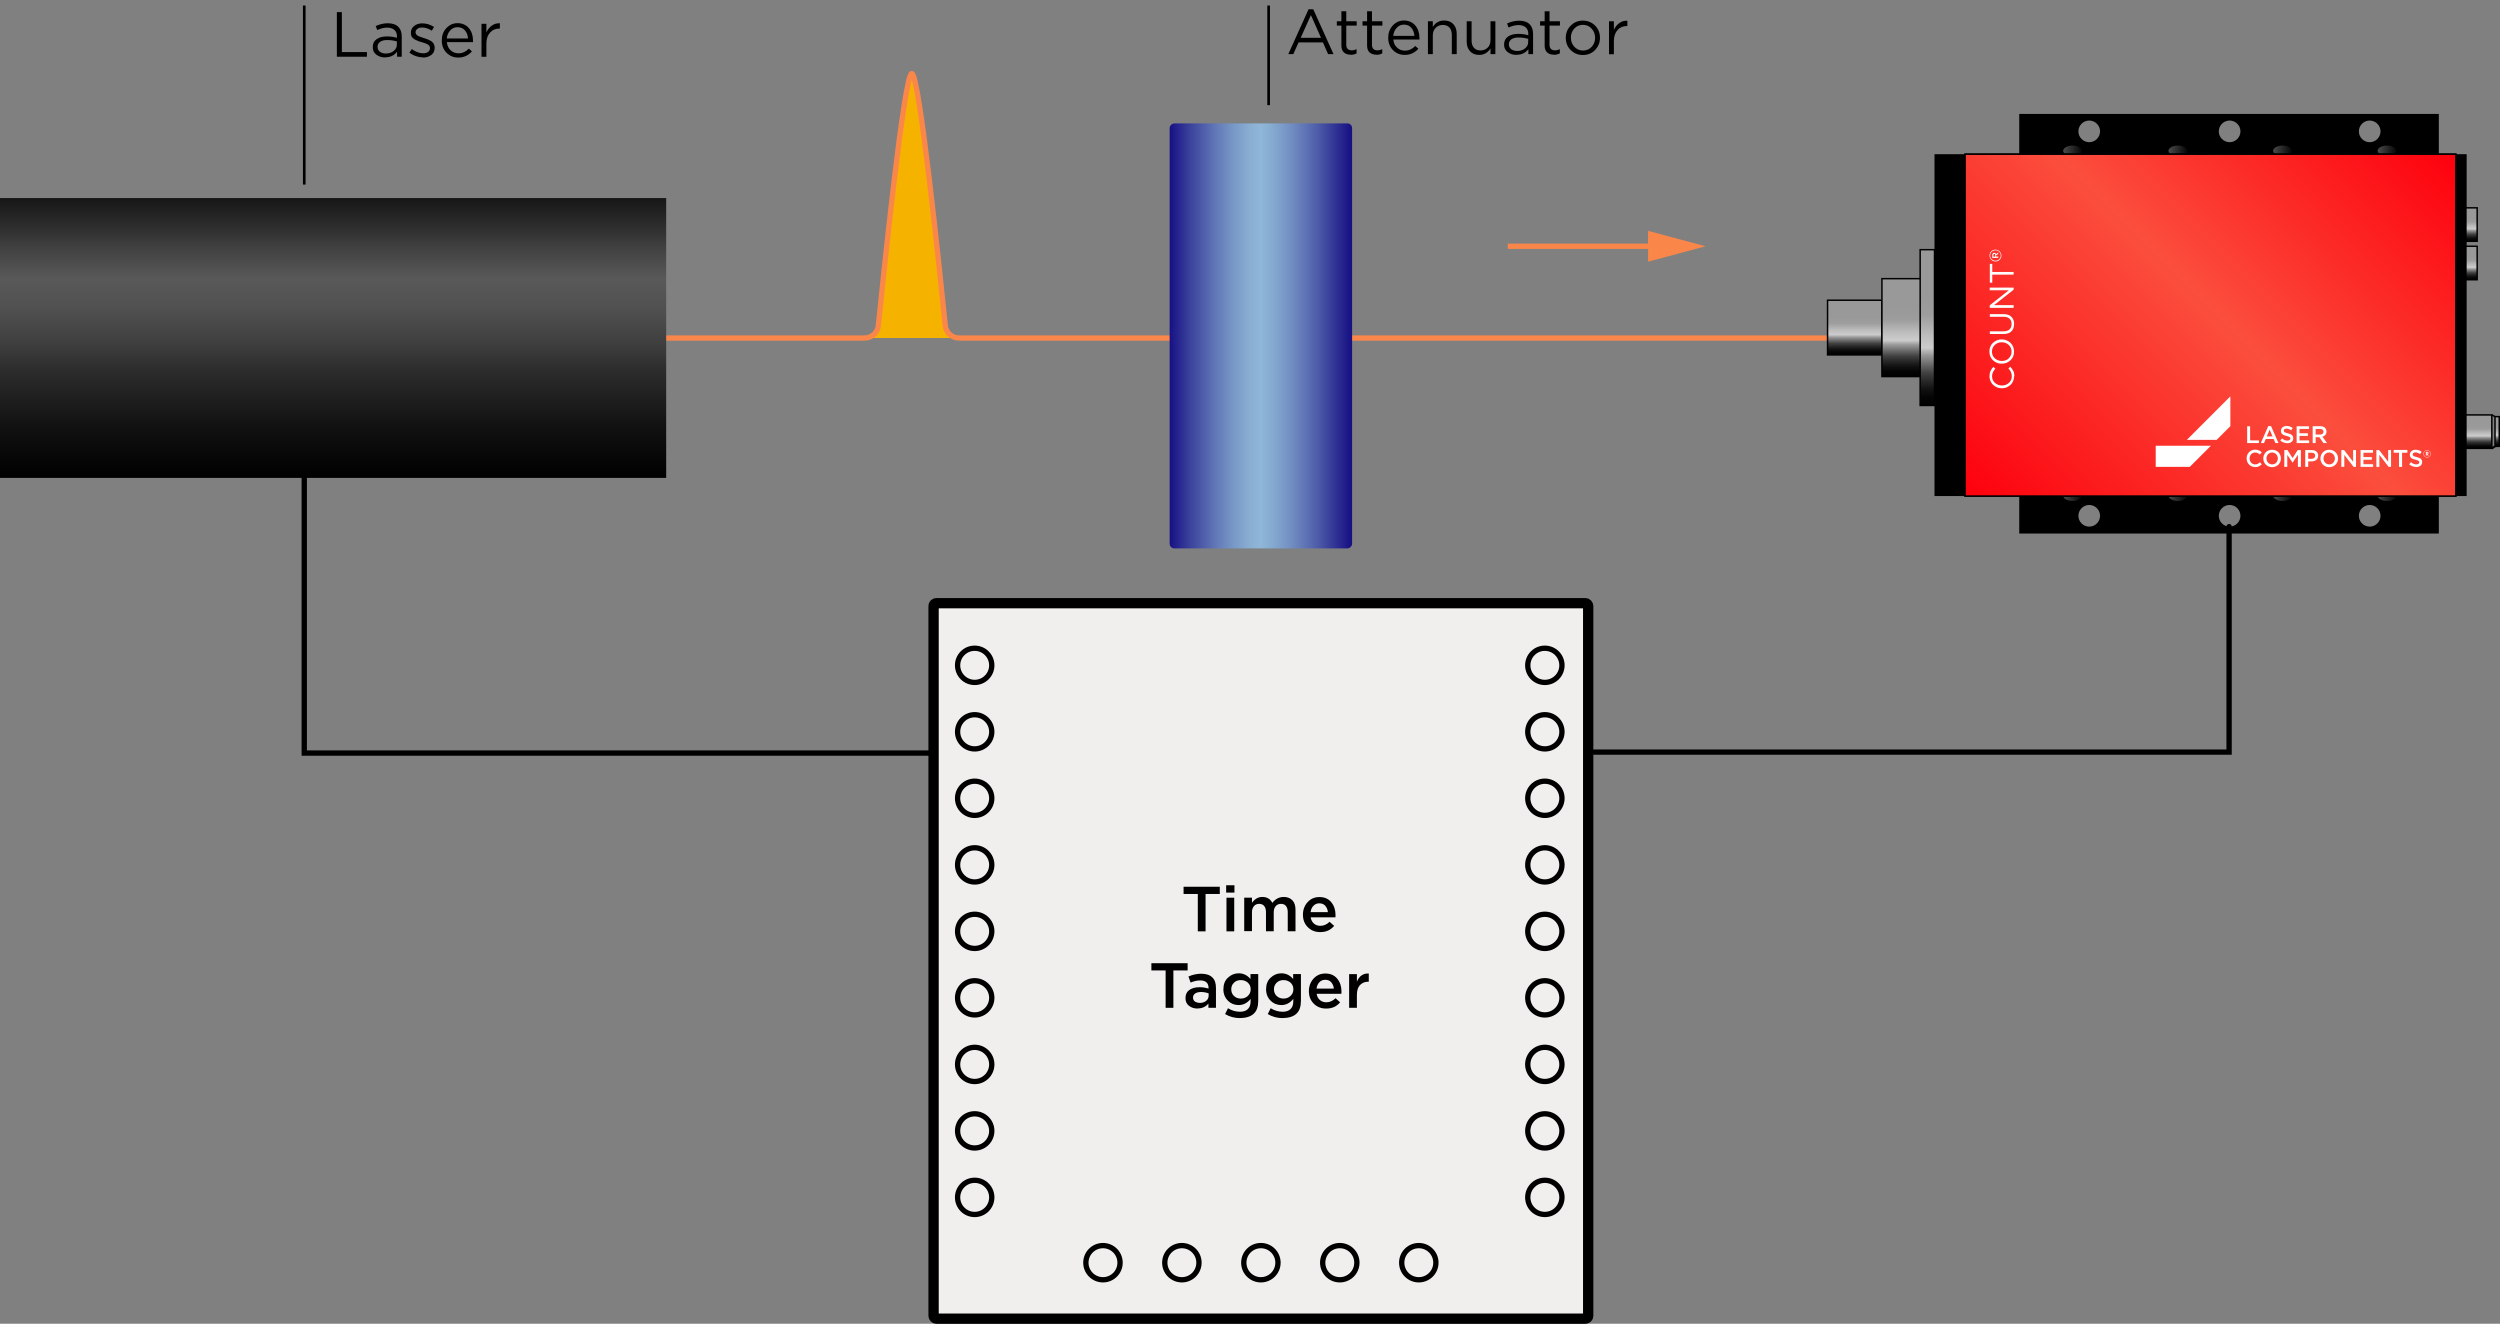 <?xml version="1.0" encoding="UTF-8"?>
<svg xmlns="http://www.w3.org/2000/svg" xmlns:xlink="http://www.w3.org/1999/xlink" viewBox="0 0 235.41 124.65">
  <rect x="0" y="0" width="235.41" height="124.65" fill="#808080" stroke="none"/>
  <title>Sketch of a timing jitter measurement setup</title>
<defs>
    <style>
      .cls-1 {
        fill: url(#Unbenannter_Verlauf_3-3);
      }

      .cls-1, .cls-2, .cls-3, .cls-4, .cls-5, .cls-6, .cls-7, .cls-8, .cls-9, .cls-10, .cls-11, .cls-12, .cls-13, .cls-14, .cls-15, .cls-16, .cls-17, .cls-18, .cls-19, .cls-20, .cls-21, .cls-22, .cls-23 {
        stroke: #000;
      }

      .cls-1, .cls-3, .cls-4, .cls-6, .cls-7, .cls-9, .cls-10, .cls-11, .cls-12, .cls-13, .cls-14, .cls-15, .cls-16, .cls-17, .cls-24, .cls-18, .cls-19, .cls-20, .cls-21, .cls-22, .cls-23 {
        stroke-miterlimit: 10;
      }

      .cls-1, .cls-3, .cls-6, .cls-9, .cls-10, .cls-11, .cls-12, .cls-13, .cls-17, .cls-18 {
        stroke-width: .14px;
      }

      .cls-25 {
        fill: #fa8749;
      }

      .cls-2 {
        stroke-width: .97px;
      }

      .cls-2, .cls-5 {
        fill: #f0efed;
        stroke-linejoin: round;
      }

      .cls-2, .cls-5, .cls-8 {
        stroke-linecap: round;
      }

      .cls-3 {
        fill: url(#Unbenannter_Verlauf_3-7);
      }

      .cls-4 {
        fill: url(#Unbenannter_Verlauf_9);
        stroke-width: .2px;
      }

      .cls-5, .cls-8, .cls-24, .cls-26 {
        stroke-width: .5px;
      }

      .cls-6 {
        fill: url(#Unbenannter_Verlauf_3-5);
      }

      .cls-27 {
        fill: #fff;
      }

      .cls-7 {
        fill: url(#Unbenannter_Verlauf_2-5);
      }

      .cls-7, .cls-14, .cls-16, .cls-19, .cls-20, .cls-21, .cls-22, .cls-23 {
        stroke-width: .29px;
      }

      .cls-8, .cls-28, .cls-15, .cls-24 {
        fill: none;
      }

      .cls-8, .cls-26 {
        stroke-miterlimit: 11.34;
      }

      .cls-9 {
        fill: url(#Unbenannter_Verlauf_3-8);
      }

      .cls-10 {
        fill: url(#Unbenannter_Verlauf_265);
      }

      .cls-11 {
        fill: url(#Unbenannter_Verlauf_3);
      }

      .cls-12 {
        fill: url(#Unbenannter_Verlauf_3-6);
      }

      .cls-29 {
        clip-path: url(#clippath-1);
      }

      .cls-13 {
        fill: url(#Unbenannter_Verlauf_3-2);
      }

      .cls-14 {
        fill: url(#Unbenannter_Verlauf_2-8);
      }

      .cls-15 {
        stroke-width: .25px;
      }

      .cls-16 {
        fill: url(#Unbenannter_Verlauf_2-4);
      }

      .cls-17 {
        fill: url(#Unbenannter_Verlauf_298);
      }

      .cls-24, .cls-26 {
        stroke: #fa8749;
      }

      .cls-18 {
        fill: url(#Unbenannter_Verlauf_3-4);
      }

      .cls-19 {
        fill: url(#Unbenannter_Verlauf_2-7);
      }

      .cls-20 {
        fill: url(#Unbenannter_Verlauf_2);
      }

      .cls-21 {
        fill: url(#Unbenannter_Verlauf_2-6);
      }

      .cls-22 {
        fill: url(#Unbenannter_Verlauf_2-2);
      }

      .cls-30 {
        fill: url(#Unbenannter_Verlauf_455);
      }

      .cls-23 {
        fill: url(#Unbenannter_Verlauf_2-3);
      }

      .cls-31 {
        fill: url(#Unbenannter_Verlauf_18);
      }

      .cls-32 {
        clip-path: url(#clippath);
      }

      .cls-26 {
        fill: #f5b300;
      }
    </style>
    <linearGradient id="Unbenannter_Verlauf_455" data-name="Unbenannter Verlauf 455" x1="31.37" y1="18.65" x2="31.37" y2="45.01" gradientUnits="userSpaceOnUse">
      <stop offset="0" stop-color="#161616"/>
      <stop offset=".13" stop-color="#343434"/>
      <stop offset=".16" stop-color="#3d3d3d"/>
      <stop offset=".29" stop-color="#595959"/>
      <stop offset=".39" stop-color="#515151"/>
      <stop offset=".53" stop-color="#3d3d3d"/>
      <stop offset=".61" stop-color="#2d2d2d"/>
      <stop offset=".82" stop-color="#111"/>
      <stop offset="1" stop-color="#000"/>
    </linearGradient>
    <linearGradient id="Unbenannter_Verlauf_18" data-name="Unbenannter Verlauf 18" x1="79.83" y1="29.29" x2="79.83" y2="46.47" gradientTransform="translate(38.89 -6.25)" gradientUnits="userSpaceOnUse">
      <stop offset="0" stop-color="#171083"/>
      <stop offset=".03" stop-color="#1e1a88"/>
      <stop offset=".19" stop-color="#4e5da9"/>
      <stop offset=".33" stop-color="#718dc2"/>
      <stop offset=".44" stop-color="#86abd1"/>
      <stop offset=".5" stop-color="#8fb7d7"/>
      <stop offset=".56" stop-color="#89aed2"/>
      <stop offset=".65" stop-color="#7898c7"/>
      <stop offset=".76" stop-color="#5e73b5"/>
      <stop offset=".89" stop-color="#3a419b"/>
      <stop offset="1" stop-color="#171083"/>
    </linearGradient>
    <linearGradient id="Unbenannter_Verlauf_3" data-name="Unbenannter Verlauf 3" x1="233.31" y1="39.07" x2="233.31" y2="42.22" gradientUnits="userSpaceOnUse">
      <stop offset=".31" stop-color="#999"/>
      <stop offset=".42" stop-color="#9d9d9d"/>
      <stop offset=".55" stop-color="#bdbdbd"/>
      <stop offset=".63" stop-color="#ccc"/>
      <stop offset=".68" stop-color="#969696"/>
      <stop offset=".74" stop-color="#686868"/>
      <stop offset=".79" stop-color="#424242"/>
      <stop offset=".85" stop-color="#252525"/>
      <stop offset=".9" stop-color="#101010"/>
      <stop offset=".95" stop-color="#040404"/>
      <stop offset="1" stop-color="#000"/>
    </linearGradient>
    <linearGradient id="Unbenannter_Verlauf_3-2" data-name="Unbenannter Verlauf 3" x1="235.14" y1="39.23" x2="235.14" y2="42.03" xlink:href="#Unbenannter_Verlauf_3"/>
    <linearGradient id="Unbenannter_Verlauf_9" data-name="Unbenannter Verlauf 9" x1="234.79" y1="42.03" x2="234.79" y2="42.22" gradientUnits="userSpaceOnUse">
      <stop offset="0" stop-color="#fff"/>
      <stop offset="1" stop-color="#666"/>
    </linearGradient>
    <linearGradient id="Unbenannter_Verlauf_3-3" data-name="Unbenannter Verlauf 3" x1="234.79" x2="234.79" y2="39.23" xlink:href="#Unbenannter_Verlauf_3"/>
    <linearGradient id="Unbenannter_Verlauf_3-4" data-name="Unbenannter Verlauf 3" x1="231.92" y1="23.19" x2="231.92" y2="26.35" xlink:href="#Unbenannter_Verlauf_3"/>
    <linearGradient id="Unbenannter_Verlauf_3-5" data-name="Unbenannter Verlauf 3" x1="231.92" y1="19.57" x2="231.92" y2="22.72" xlink:href="#Unbenannter_Verlauf_3"/>
    <linearGradient id="Unbenannter_Verlauf_3-6" data-name="Unbenannter Verlauf 3" x1="174.65" y1="28.27" x2="174.65" y2="33.42" xlink:href="#Unbenannter_Verlauf_3"/>
    <linearGradient id="Unbenannter_Verlauf_3-7" data-name="Unbenannter Verlauf 3" x1="179.69" y1="26.24" x2="179.69" y2="35.45" xlink:href="#Unbenannter_Verlauf_3"/>
    <linearGradient id="Unbenannter_Verlauf_3-8" data-name="Unbenannter Verlauf 3" x1="181.49" y1="23.51" x2="181.49" y2="38.18" xlink:href="#Unbenannter_Verlauf_3"/>
    <linearGradient id="Unbenannter_Verlauf_2" data-name="Unbenannter Verlauf 2" x1="194.13" y1="14.2" x2="196.18" y2="14.2" gradientUnits="userSpaceOnUse">
      <stop offset="0" stop-color="#515151"/>
      <stop offset="1" stop-color="#000"/>
    </linearGradient>
    <linearGradient id="Unbenannter_Verlauf_2-2" data-name="Unbenannter Verlauf 2" x1="204.05" x2="206.11" xlink:href="#Unbenannter_Verlauf_2"/>
    <linearGradient id="Unbenannter_Verlauf_2-3" data-name="Unbenannter Verlauf 2" x1="213.9" x2="215.95" xlink:href="#Unbenannter_Verlauf_2"/>
    <linearGradient id="Unbenannter_Verlauf_2-4" data-name="Unbenannter Verlauf 2" x1="223.75" x2="225.8" xlink:href="#Unbenannter_Verlauf_2"/>
    <linearGradient id="Unbenannter_Verlauf_2-5" data-name="Unbenannter Verlauf 2" y1="46.68" y2="46.68" xlink:href="#Unbenannter_Verlauf_2"/>
    <linearGradient id="Unbenannter_Verlauf_2-6" data-name="Unbenannter Verlauf 2" x1="204.05" y1="46.68" x2="206.11" y2="46.68" xlink:href="#Unbenannter_Verlauf_2"/>
    <linearGradient id="Unbenannter_Verlauf_2-7" data-name="Unbenannter Verlauf 2" x1="213.9" y1="46.68" x2="215.95" y2="46.68" xlink:href="#Unbenannter_Verlauf_2"/>
    <linearGradient id="Unbenannter_Verlauf_2-8" data-name="Unbenannter Verlauf 2" x1="223.75" y1="46.68" x2="225.8" y2="46.68" xlink:href="#Unbenannter_Verlauf_2"/>
    <linearGradient id="Unbenannter_Verlauf_298" data-name="Unbenannter Verlauf 298" x1="188.54" y1="50.21" x2="227.74" y2="11.01" gradientUnits="userSpaceOnUse">
      <stop offset="0" stop-color="#000"/>
      <stop offset=".26" stop-color="#1c1c1c"/>
      <stop offset=".52" stop-color="#333"/>
      <stop offset=".81" stop-color="#151515"/>
      <stop offset="1" stop-color="#000"/>
    </linearGradient>
    <linearGradient id="Unbenannter_Verlauf_265" data-name="Unbenannter Verlauf 265" x1="188.54" y1="50.21" x2="227.74" y2="11.01" gradientUnits="userSpaceOnUse">
      <stop offset="0" stop-color="#fe000d"/>
      <stop offset=".18" stop-color="#fc1c1e"/>
      <stop offset=".52" stop-color="#fb4e3d"/>
      <stop offset="1" stop-color="#fe000d"/>
    </linearGradient>
    <clipPath id="clippath">
      <rect class="cls-28" x="202.96" y="37.3" width="25.98" height="6.69"/>
    </clipPath>
    <clipPath id="clippath-1">
      <rect class="cls-28" x="202.96" y="37.3" width="25.98" height="6.69"/>
    </clipPath>
  </defs>
  <g id="svg8">
    <path id="path843" class="cls-8" d="M209.9,49.59v21.23h-64.32"/>
    <path id="path841" class="cls-8" d="M28.65,35.58v35.33h63.1"/>
    <path id="path1058" class="cls-26" d="M224.98,31.83H90.31c-.67,0-1.23-.5-1.3-1.17-.5-4.92-2.44-23.73-3.15-23.73s-2.65,18.81-3.15,23.73c-.07.67-.63,1.17-1.3,1.17h-40.38"/>
    <g id="Time_Tagger">
      <rect class="cls-2" x="87.91" y="56.8" width="61.64" height="67.37" rx=".26" ry=".26"/>
      <circle class="cls-5" cx="91.78" cy="62.65" r="1.61"/>
      <circle class="cls-5" cx="91.78" cy="68.91" r="1.61"/>
      <circle class="cls-5" cx="91.78" cy="75.17" r="1.61"/>
      <circle class="cls-5" cx="91.78" cy="81.44" r="1.61"/>
      <circle class="cls-5" cx="91.78" cy="87.7" r="1.61"/>
      <circle class="cls-5" cx="91.78" cy="93.96" r="1.61"/>
      <circle class="cls-5" cx="91.78" cy="100.23" r="1.61"/>
      <circle class="cls-5" cx="91.78" cy="106.49" r="1.61"/>
      <circle class="cls-5" cx="91.78" cy="112.75" r="1.61"/>
      <circle class="cls-5" cx="103.86" cy="118.9" r="1.61"/>
      <circle class="cls-5" cx="111.29" cy="118.9" r="1.61"/>
      <circle class="cls-5" cx="118.73" cy="118.9" r="1.61"/>
      <circle class="cls-5" cx="126.16" cy="118.9" r="1.61"/>
      <circle class="cls-5" cx="133.6" cy="118.9" r="1.61"/>
      <circle class="cls-5" cx="145.47" cy="62.65" r="1.61"/>
      <circle class="cls-5" cx="145.47" cy="68.91" r="1.61"/>
      <circle class="cls-5" cx="145.47" cy="75.17" r="1.61"/>
      <circle class="cls-5" cx="145.47" cy="81.44" r="1.61"/>
      <circle class="cls-5" cx="145.47" cy="87.7" r="1.61"/>
      <circle class="cls-5" cx="145.47" cy="93.96" r="1.61"/>
      <circle class="cls-5" cx="145.47" cy="100.23" r="1.61"/>
      <circle class="cls-5" cx="145.47" cy="106.49" r="1.61"/>
      <circle class="cls-5" cx="145.47" cy="112.75" r="1.61"/>
      <g>
        <path d="M112.79,87.7v-3.52h-1.34v-.68h3.41v.68h-1.34v3.52h-.74Z"/>
        <path d="M115.46,84.05v-.69h.78v.69h-.78ZM115.49,87.7v-3.17h.73v3.17h-.73Z"/>
        <path d="M117.16,87.7v-3.17h.73v.48c.26-.36.59-.55.97-.55.45,0,.76.19.95.56.28-.37.64-.56,1.07-.56.35,0,.62.11.82.32.2.21.29.51.29.89v2.02h-.73v-1.8c0-.25-.06-.44-.17-.58s-.27-.2-.47-.2-.37.07-.49.21c-.12.14-.19.33-.19.58v1.79h-.73v-1.81c0-.24-.06-.43-.17-.57-.11-.13-.27-.2-.47-.2s-.37.07-.49.21c-.12.14-.19.33-.19.57v1.79h-.73Z"/>
        <path d="M124.31,87.77c-.46,0-.85-.15-1.16-.46-.31-.31-.46-.7-.46-1.18h0c0-.47.15-.86.44-1.18.29-.32.66-.48,1.11-.48.48,0,.85.16,1.12.49.27.33.4.73.4,1.22,0,.04,0,.11-.01.2h-2.33c.04.25.14.45.31.59.16.14.37.21.61.21.31,0,.6-.13.86-.38l.43.38c-.33.4-.76.59-1.3.59ZM123.41,85.89h1.63c-.02-.24-.11-.44-.25-.6-.14-.16-.33-.23-.56-.23s-.4.08-.55.23c-.15.15-.24.36-.27.6Z"/>
        <path d="M109.76,94.9v-3.52h-1.34v-.68h3.41v.68h-1.34v3.52h-.74Z"/>
        <path d="M112.76,94.97c-.32,0-.58-.09-.8-.26-.22-.17-.33-.41-.33-.72h0c0-.34.12-.6.36-.77.24-.17.56-.26.96-.26.29,0,.58.04.85.13v-.08c0-.22-.07-.4-.2-.51-.13-.12-.33-.18-.58-.18-.29,0-.59.07-.91.2l-.2-.57c.39-.17.79-.26,1.2-.26.47,0,.82.12,1.05.35.23.22.34.55.34.98v1.88h-.71v-.4c-.26.31-.6.46-1.03.46ZM112.96,94.44c.24,0,.45-.06.61-.19s.24-.29.24-.49v-.22c-.22-.08-.46-.13-.72-.13-.23,0-.41.05-.55.14-.13.09-.2.22-.2.39h0c0,.16.06.28.17.36s.26.13.44.13Z"/>
        <path d="M116.78,95.87c-.53,0-1-.13-1.42-.38l.27-.55c.36.22.74.33,1.13.33.32,0,.57-.08.74-.25.17-.16.26-.4.26-.72v-.24c-.3.38-.67.58-1.12.58-.39,0-.73-.13-1.01-.41-.28-.27-.43-.63-.43-1.08h0c0-.46.14-.82.43-1.09.29-.27.62-.41,1.01-.41.44,0,.81.18,1.11.54v-.47h.73v2.52c0,.53-.13.93-.4,1.19-.28.28-.72.43-1.3.43ZM116.84,94.03c.26,0,.48-.08.66-.25.18-.16.27-.37.27-.62h0c0-.26-.09-.47-.27-.63s-.4-.24-.66-.24-.47.08-.64.24-.26.37-.26.62h0c0,.27.09.48.26.64.17.16.39.24.64.24Z"/>
        <path d="M120.8,95.87c-.53,0-1-.13-1.42-.38l.27-.55c.36.22.74.33,1.13.33.32,0,.57-.08.74-.25.17-.16.26-.4.26-.72v-.24c-.3.38-.67.58-1.12.58-.39,0-.73-.13-1.01-.41-.28-.27-.43-.63-.43-1.08h0c0-.46.14-.82.43-1.09.29-.27.62-.41,1.01-.41.44,0,.81.18,1.11.54v-.47h.73v2.52c0,.53-.13.93-.4,1.19-.28.28-.72.43-1.3.43ZM120.86,94.03c.26,0,.48-.08.66-.25.18-.16.27-.37.27-.62h0c0-.26-.09-.47-.27-.63s-.4-.24-.66-.24-.47.08-.64.24-.26.37-.26.62h0c0,.27.09.48.26.64.17.16.39.24.64.24Z"/>
        <path d="M124.87,94.97c-.46,0-.85-.15-1.16-.46-.31-.31-.46-.7-.46-1.18h0c0-.47.15-.86.44-1.18.29-.32.66-.48,1.11-.48.48,0,.85.16,1.12.49.27.33.4.73.4,1.22,0,.04,0,.11-.01.2h-2.33c.04.25.14.45.31.59.16.14.37.21.61.21.31,0,.6-.13.86-.38l.43.38c-.33.4-.76.59-1.3.59ZM123.97,93.09h1.63c-.02-.24-.11-.44-.25-.6-.14-.16-.33-.23-.56-.23s-.4.08-.55.23c-.15.15-.24.36-.27.6Z"/>
        <path d="M127.04,94.9v-3.17h.73v.71c.22-.54.6-.8,1.12-.77v.77h-.04c-.33,0-.59.11-.79.32-.2.21-.29.53-.29.93v1.21h-.73Z"/>
      </g>
      <rect class="cls-30" y="18.65" width="62.73" height="26.35"/>
    </g>
    <g id="Laser_Module">
      <line class="cls-15" x1="28.65" y1=".52" x2="28.65" y2="17.38"/>
      <g>
        <path d="M31.72,5.34V1.14h.47v3.76h2.36v.44h-2.84Z"/>
        <path d="M36.25,5.41c-.31,0-.58-.09-.81-.26s-.34-.41-.34-.71h0c0-.33.12-.58.36-.75.24-.17.56-.26.97-.26.32,0,.64.04.95.13v-.11c0-.28-.08-.49-.24-.63s-.39-.22-.68-.22-.61.08-.94.23l-.14-.38c.38-.17.75-.26,1.13-.26.44,0,.77.11,1,.34.21.21.32.51.32.91v1.9h-.44v-.47c-.27.36-.65.53-1.12.53ZM36.34,5.04c.29,0,.53-.08.73-.24.2-.16.3-.36.3-.6v-.3c-.3-.09-.61-.13-.91-.13-.29,0-.51.06-.67.17-.16.12-.24.27-.24.47h0c0,.2.08.35.22.46.15.11.33.17.56.17Z"/>
        <path d="M39.83,5.4c-.22,0-.45-.04-.68-.12-.23-.08-.43-.19-.6-.33l.23-.33c.35.26.71.4,1.07.4.19,0,.34-.04.46-.13.12-.09.18-.21.18-.36h0c0-.15-.07-.26-.2-.34-.13-.08-.32-.15-.58-.22-.16-.04-.28-.08-.37-.12-.09-.04-.2-.09-.31-.15-.12-.07-.2-.15-.26-.25-.06-.1-.08-.22-.08-.35h0c0-.28.1-.49.3-.65.2-.16.45-.25.76-.25.4,0,.77.11,1.12.34l-.21.35c-.31-.2-.61-.3-.92-.3-.18,0-.33.04-.44.13-.11.08-.17.19-.17.32h0c0,.07.02.12.05.17.03.05.07.09.11.12.04.03.1.07.19.1.09.04.15.06.21.08.05.02.13.04.25.08.12.04.21.07.29.1.08.03.17.07.26.12.1.05.18.1.23.16.06.06.11.13.15.22.04.09.06.19.06.29h0c0,.3-.1.53-.31.69s-.47.25-.79.25Z"/>
        <path d="M43.15,5.42c-.44,0-.8-.15-1.1-.45-.3-.3-.45-.69-.45-1.16h0c0-.46.14-.85.43-1.16s.64-.47,1.06-.47.8.16,1.06.47.39.7.39,1.17c0,.06,0,.11,0,.15h-2.46c.03.33.15.58.36.77.21.19.45.28.73.28.37,0,.7-.15.98-.44l.29.26c-.35.39-.77.58-1.28.58ZM42.07,3.62h2c-.02-.3-.12-.56-.29-.76-.17-.2-.4-.3-.7-.3-.27,0-.5.1-.68.3-.19.2-.29.45-.33.76Z"/>
        <path d="M45.34,5.34v-3.1h.46v.81c.12-.27.29-.48.51-.64.22-.16.47-.23.76-.22v.5h-.04c-.36,0-.65.12-.88.37-.23.25-.35.6-.35,1.05v1.24h-.46Z"/>
      </g>
    </g>
    <g id="Attenuator">
      <rect class="cls-31" x="98.72" y="23.03" width="40.02" height="17.18" rx=".44" ry=".44" transform="translate(150.35 -87.1) rotate(90)"/>
      <line class="cls-15" x1="119.46" y1=".52" x2="119.46" y2="9.9"/>
      <g>
        <path d="M121.31,5.1l1.91-4.23h.44l1.91,4.23h-.51l-.49-1.11h-2.29l-.5,1.11h-.49ZM122.48,3.56h1.91l-.95-2.14-.96,2.14Z"/>
        <path d="M127.19,5.15c-.27,0-.48-.07-.64-.21-.16-.14-.24-.36-.24-.66v-1.87h-.43v-.41h.43v-.94h.46v.94h.98v.41h-.98v1.81c0,.34.18.52.52.52.15,0,.3-.04.45-.11v.4c-.17.09-.35.13-.56.13Z"/>
        <path d="M129.61,5.15c-.27,0-.48-.07-.64-.21-.16-.14-.24-.36-.24-.66v-1.87h-.43v-.41h.43v-.94h.46v.94h.98v.41h-.98v1.81c0,.34.17.52.52.52.15,0,.3-.04.45-.11v.4c-.17.09-.36.13-.56.13Z"/>
        <path d="M132.27,5.17c-.44,0-.8-.15-1.1-.45-.3-.3-.45-.69-.45-1.16h0c0-.46.14-.85.43-1.16.29-.31.64-.47,1.06-.47s.8.16,1.06.47.39.7.39,1.17c0,.06,0,.11,0,.15h-2.46c.03.33.15.58.36.77.21.19.45.28.73.28.37,0,.7-.15.98-.44l.29.26c-.35.39-.77.58-1.28.58ZM131.19,3.38h2c-.03-.3-.12-.56-.29-.76-.17-.2-.4-.3-.7-.3-.27,0-.5.1-.68.3-.19.2-.29.45-.33.76Z"/>
        <path d="M134.46,5.1V2h.46v.54c.24-.4.6-.61,1.06-.61.37,0,.66.11.87.34.21.23.32.53.32.9v1.93h-.46v-1.81c0-.29-.07-.52-.22-.69s-.36-.25-.63-.25-.49.09-.67.27-.27.41-.27.7v1.78h-.46Z"/>
        <path d="M139.3,5.17c-.37,0-.66-.11-.87-.34-.21-.23-.32-.53-.32-.9v-1.93h.46v1.81c0,.29.07.52.22.69s.36.25.63.25.49-.09.67-.27.26-.41.26-.7v-1.78h.46v3.1h-.46v-.54c-.25.4-.61.61-1.06.61Z"/>
        <path d="M142.78,5.17c-.31,0-.58-.09-.81-.26s-.34-.41-.34-.71h0c0-.33.12-.58.36-.75.24-.17.56-.26.97-.26.32,0,.64.04.95.13v-.11c0-.28-.08-.49-.24-.63s-.39-.22-.68-.22-.61.08-.94.23l-.14-.38c.38-.17.75-.26,1.13-.26.44,0,.78.11,1,.34.21.21.32.51.32.91v1.9h-.44v-.47c-.27.36-.65.53-1.12.53ZM142.87,4.8c.29,0,.53-.08.73-.24.2-.16.3-.36.3-.6v-.3c-.3-.09-.61-.13-.91-.13-.29,0-.51.06-.67.17-.16.12-.24.27-.24.47h0c0,.2.08.35.22.46.15.11.34.17.56.17Z"/>
        <path d="M146.33,5.15c-.27,0-.48-.07-.64-.21-.16-.14-.24-.36-.24-.66v-1.87h-.43v-.41h.43v-.94h.46v.94h.98v.41h-.98v1.81c0,.34.18.52.52.52.15,0,.3-.04.45-.11v.4c-.17.09-.35.13-.56.13Z"/>
        <path d="M150.21,4.7c-.31.32-.7.48-1.16.48s-.84-.16-1.15-.47c-.31-.31-.46-.69-.46-1.14h0c0-.46.15-.84.46-1.15.31-.32.7-.48,1.15-.48s.84.16,1.15.47.46.69.46,1.14h0c0,.46-.15.84-.47,1.16ZM149.06,4.76c.33,0,.61-.12.82-.35.21-.23.32-.51.32-.85h0c0-.35-.11-.63-.33-.87-.22-.24-.49-.35-.82-.35s-.6.12-.81.35c-.21.23-.32.52-.32.85h0c0,.35.11.63.33.87.22.23.49.35.82.35Z"/>
        <path d="M151.51,5.1V2h.46v.81c.12-.27.29-.48.51-.64.22-.16.47-.23.76-.22v.5h-.04c-.36,0-.65.12-.88.37s-.35.6-.35,1.05v1.24h-.46Z"/>
      </g>
    </g>
    <g>
      <line class="cls-24" x1="141.98" y1="23.19" x2="156.18" y2="23.19"/>
      <polygon class="cls-25" points="155.19 24.64 160.61 23.19 155.19 21.74 155.19 24.64"/>
    </g>
  </g>
  <g id="COUNT">
    <rect class="cls-11" x="231.98" y="39.07" width="2.66" height="3.15"/>
    <rect class="cls-13" x="234.94" y="39.23" width=".4" height="2.8"/>
    <line class="cls-4" x1="234.94" y1="42.03" x2="234.64" y2="42.22"/>
    <line class="cls-1" x1="234.94" y1="39.23" x2="234.64" y2="39.07"/>
    <rect class="cls-18" x="230.6" y="23.19" width="2.66" height="3.15"/>
    <rect class="cls-6" x="230.6" y="19.57" width="2.66" height="3.15"/>
    <rect class="cls-12" x="172.09" y="28.27" width="5.12" height="5.15"/>
    <rect class="cls-3" x="177.21" y="26.24" width="4.95" height="9.22"/>
    <rect class="cls-9" x="180.81" y="23.51" width="1.35" height="14.67"/>
    <path d="M190.14,44.68v5.56h39.51v-5.56h-39.51ZM196.73,49.59c-.56,0-1.02-.46-1.02-1.02s.46-1.02,1.02-1.02,1.02.46,1.02,1.02-.46,1.02-1.02,1.02ZM209.95,49.59c-.56,0-1.02-.46-1.02-1.02s.46-1.02,1.02-1.02,1.02.46,1.02,1.02-.46,1.02-1.02,1.02ZM223.14,49.59c-.56,0-1.02-.46-1.02-1.02s.46-1.02,1.02-1.02,1.02.46,1.02,1.02-.46,1.02-1.02,1.02Z"/>
    <path d="M190.14,10.73v4.8h39.51v-4.8h-39.51ZM196.73,13.39c-.56,0-1.02-.46-1.02-1.02s.46-1.02,1.02-1.02,1.02.46,1.02,1.02-.46,1.02-1.02,1.02ZM209.95,13.39c-.56,0-1.02-.46-1.02-1.02s.46-1.02,1.02-1.02,1.02.46,1.02,1.02-.46,1.02-1.02,1.02ZM223.14,13.39c-.56,0-1.02-.46-1.02-1.02s.46-1.02,1.02-1.02,1.02.46,1.02,1.02-.46,1.02-1.02,1.02Z"/>
    <rect x="182.16" y="14.52" width="6.34" height="32.19"/>
    <ellipse class="cls-20" cx="195.16" cy="14.2" rx="1.03" ry=".64"/>
    <ellipse class="cls-22" cx="205.08" cy="14.2" rx="1.03" ry=".64"/>
    <ellipse class="cls-23" cx="214.93" cy="14.2" rx="1.03" ry=".64"/>
    <ellipse class="cls-16" cx="224.77" cy="14.2" rx="1.03" ry=".64"/>
    <ellipse class="cls-7" cx="195.16" cy="46.68" rx="1.03" ry=".64"/>
    <ellipse class="cls-21" cx="205.08" cy="46.68" rx="1.03" ry=".64"/>
    <ellipse class="cls-19" cx="214.93" cy="46.68" rx="1.03" ry=".64"/>
    <ellipse class="cls-14" cx="224.77" cy="46.68" rx="1.03" ry=".64"/>
    <rect x="229.14" y="14.52" width="3.13" height="32.19"/>
    <rect class="cls-17" x="185.04" y="14.52" width="46.21" height="32.19"/>
    <rect class="cls-10" x="185.04" y="14.52" width="46.21" height="32.19"/>
    <g class="cls-32">
      <g class="cls-29">
        <path class="cls-27" d="M228.51,42.62h.05s.06.02.06.05c0,.03-.02.05-.06.05h-.05v-.1ZM228.69,42.67c0-.06-.05-.12-.14-.12h-.12v.36h.07v-.12h.05l.06.12h.08l-.07-.14s.06-.06.06-.11M228.55,43.05c-.18,0-.32-.14-.32-.32s.14-.32.32-.32.32.14.32.32-.14.32-.32.32M228.55,42.38c-.19,0-.35.16-.35.35s.16.35.35.35.35-.16.35-.35-.16-.35-.35-.35M227.51,43.98c.33,0,.57-.18.57-.47h0c0-.27-.17-.39-.51-.47-.31-.07-.38-.13-.38-.25h0c0-.11.1-.19.26-.19.14,0,.29.06.43.16l.15-.21c-.16-.13-.34-.2-.57-.2-.31,0-.54.19-.54.46h0c0,.3.19.4.53.48.29.07.36.13.36.24h0c0,.12-.11.2-.28.2-.19,0-.35-.07-.5-.21l-.17.2c.19.17.42.25.66.25M225.91,43.96h.28v-1.33h.5v-.26h-1.29v.26h.5v1.33ZM223.78,43.96h.27v-1.13l.87,1.13h.23v-1.58h-.27v1.1l-.85-1.1h-.26v1.58ZM222.27,43.96h1.19v-.25h-.91v-.42h.79v-.25h-.79v-.41h.9v-.25h-1.17v1.58ZM220.48,43.96h.27v-1.13l.87,1.13h.23v-1.58h-.27v1.1l-.85-1.1h-.26v1.58ZM219.33,43.73c-.31,0-.54-.25-.54-.56h0c0-.31.22-.56.53-.56s.54.25.54.56h0c0,.31-.22.56-.53.56M219.33,43.99c.49,0,.83-.37.83-.82h0c0-.45-.34-.82-.83-.82s-.83.37-.83.82h0c0,.45.34.82.83.82M217.35,43.2v-.57h.32c.21,0,.34.1.34.28h0c0,.17-.13.29-.34.29h-.32ZM217.07,43.96h.28v-.51h.31c.35,0,.63-.19.63-.54h0c0-.32-.23-.53-.6-.53h-.62v1.58ZM215.11,43.96h.27v-1.13l.5.74h0l.5-.75v1.14h.28v-1.58h-.3l-.48.75-.48-.75h-.3v1.58ZM213.96,43.73c-.31,0-.54-.25-.54-.56h0c0-.31.22-.56.53-.56s.54.25.54.56h0c0,.31-.22.56-.53.56M213.95,43.99c.49,0,.83-.37.83-.82h0c0-.45-.34-.82-.83-.82s-.83.37-.83.82h0c0,.45.34.82.83.82M212.34,43.99c.3,0,.48-.11.64-.28l-.18-.18c-.14.13-.26.2-.45.2-.3,0-.52-.25-.52-.56h0c0-.31.22-.56.52-.56.18,0,.32.08.45.19l.18-.21c-.15-.14-.33-.25-.62-.25-.48,0-.81.37-.81.82h0c0,.46.34.82.81.82M218.05,40.92v-.53h.41c.21,0,.33.09.33.26h0c0,.17-.13.27-.33.27h-.41ZM217.77,41.72h.28v-.55h.35l.39.55h.33l-.43-.6c.22-.06.38-.22.38-.48h0c0-.14-.05-.26-.13-.35-.1-.1-.26-.16-.46-.16h-.71v1.58ZM216.25,41.72h1.19v-.25h-.91v-.42h.79v-.25h-.79v-.41h.9v-.25h-1.17v1.58ZM215.37,41.74c.33,0,.57-.18.57-.47h0c0-.27-.17-.39-.51-.47-.31-.07-.38-.13-.38-.25h0c0-.11.1-.19.26-.19.14,0,.29.06.43.16l.15-.21c-.16-.13-.34-.2-.57-.2-.31,0-.54.19-.54.46h0c0,.3.19.4.53.48.29.07.36.13.36.24h0c0,.12-.11.2-.28.2-.19,0-.35-.07-.5-.21l-.17.2c.19.17.42.25.66.25M213.45,41.09l.27-.63.27.63h-.55ZM212.9,41.72h.29l.16-.38h.75l.16.38h.29l-.7-1.6h-.26l-.7,1.6ZM211.6,41.72h1.11v-.25h-.83v-1.33h-.28v1.58Z"/>
        <path class="cls-27" d="M210.02,40.13l-1.29,1.29h-2.81l4.1-4.1v2.81ZM202.99,41.97v1.99h3.21l1.99-1.99h-5.19Z"/>
      </g>
    </g>
    <g>
      <rect class="cls-28" x="187.27" y="21.74" width="3.84" height="16.72"/>
      <path class="cls-27" d="M189.65,35.44c0,.32-.11.59-.33.8-.22.21-.5.32-.82.32h0c-.32,0-.6-.11-.82-.32-.23-.22-.34-.49-.34-.81,0-.19.03-.35.09-.49.06-.13.15-.26.27-.39l.19.17c-.21.22-.31.45-.31.71s.09.46.27.62.4.25.66.25h0c.26,0,.48-.08.66-.25s.27-.37.27-.62c0-.15-.03-.27-.08-.39s-.13-.22-.24-.34l.16-.17c.13.13.23.26.3.4.07.14.1.31.1.5Z"/>
      <path class="cls-27" d="M189.31,32.28c.23.22.34.49.34.83s-.11.61-.34.82c-.23.21-.5.32-.82.32h0c-.32,0-.59-.11-.82-.32-.23-.22-.34-.49-.34-.83s.11-.61.34-.82c.23-.21.5-.32.82-.32h0c.32,0,.59.11.82.32ZM189.15,33.74c.18-.17.27-.38.27-.63s-.09-.46-.27-.63c-.18-.17-.4-.25-.65-.25h0c-.26,0-.48.08-.66.25-.18.17-.27.38-.27.63s.09.47.27.63.4.25.66.25h0c.26,0,.48-.08.66-.25Z"/>
      <path class="cls-27" d="M189.65,30.52c0,.29-.08.51-.25.68-.17.17-.41.25-.72.25h-1.31v-.25h1.29c.24,0,.43-.06.56-.18s.2-.29.2-.51-.06-.38-.19-.5c-.13-.12-.31-.18-.55-.18h-1.31v-.25h1.29c.32,0,.57.08.74.25.17.17.26.4.26.68Z"/>
      <path class="cls-27" d="M189.61,28.99h-2.25v-.24l1.8-1.42h-1.8v-.25h2.25v.2l-1.84,1.45h1.84v.25Z"/>
      <path class="cls-27" d="M189.61,25.86h-2.01v.76h-.23v-1.77h.23v.76h2.01v.25Z"/>
      <path class="cls-27" d="M188.46,24.06c0,.16-.05.29-.16.4-.11.11-.24.16-.39.16h0c-.15,0-.29-.05-.4-.16-.11-.11-.17-.24-.17-.39s.05-.29.16-.4c.11-.11.24-.16.39-.16h0c.15,0,.29.05.4.16.11.11.17.24.17.4ZM188.25,24.41c.1-.1.15-.21.15-.35s-.05-.26-.15-.35c-.1-.1-.22-.14-.35-.14h0c-.14,0-.25.05-.35.14-.1.1-.15.21-.15.35s.05.26.15.35.22.14.35.14h0c.14,0,.25-.05.35-.14ZM188.17,24.28h-.57v-.26c0-.06.02-.12.05-.16.03-.04.08-.06.13-.06.09,0,.15.04.17.13l.21-.15v.13l-.2.13v.12h.2v.11ZM187.88,24.17v-.14c0-.08-.03-.12-.09-.12s-.09.04-.09.12v.14h.19Z"/>
    </g>
  </g>
</svg>